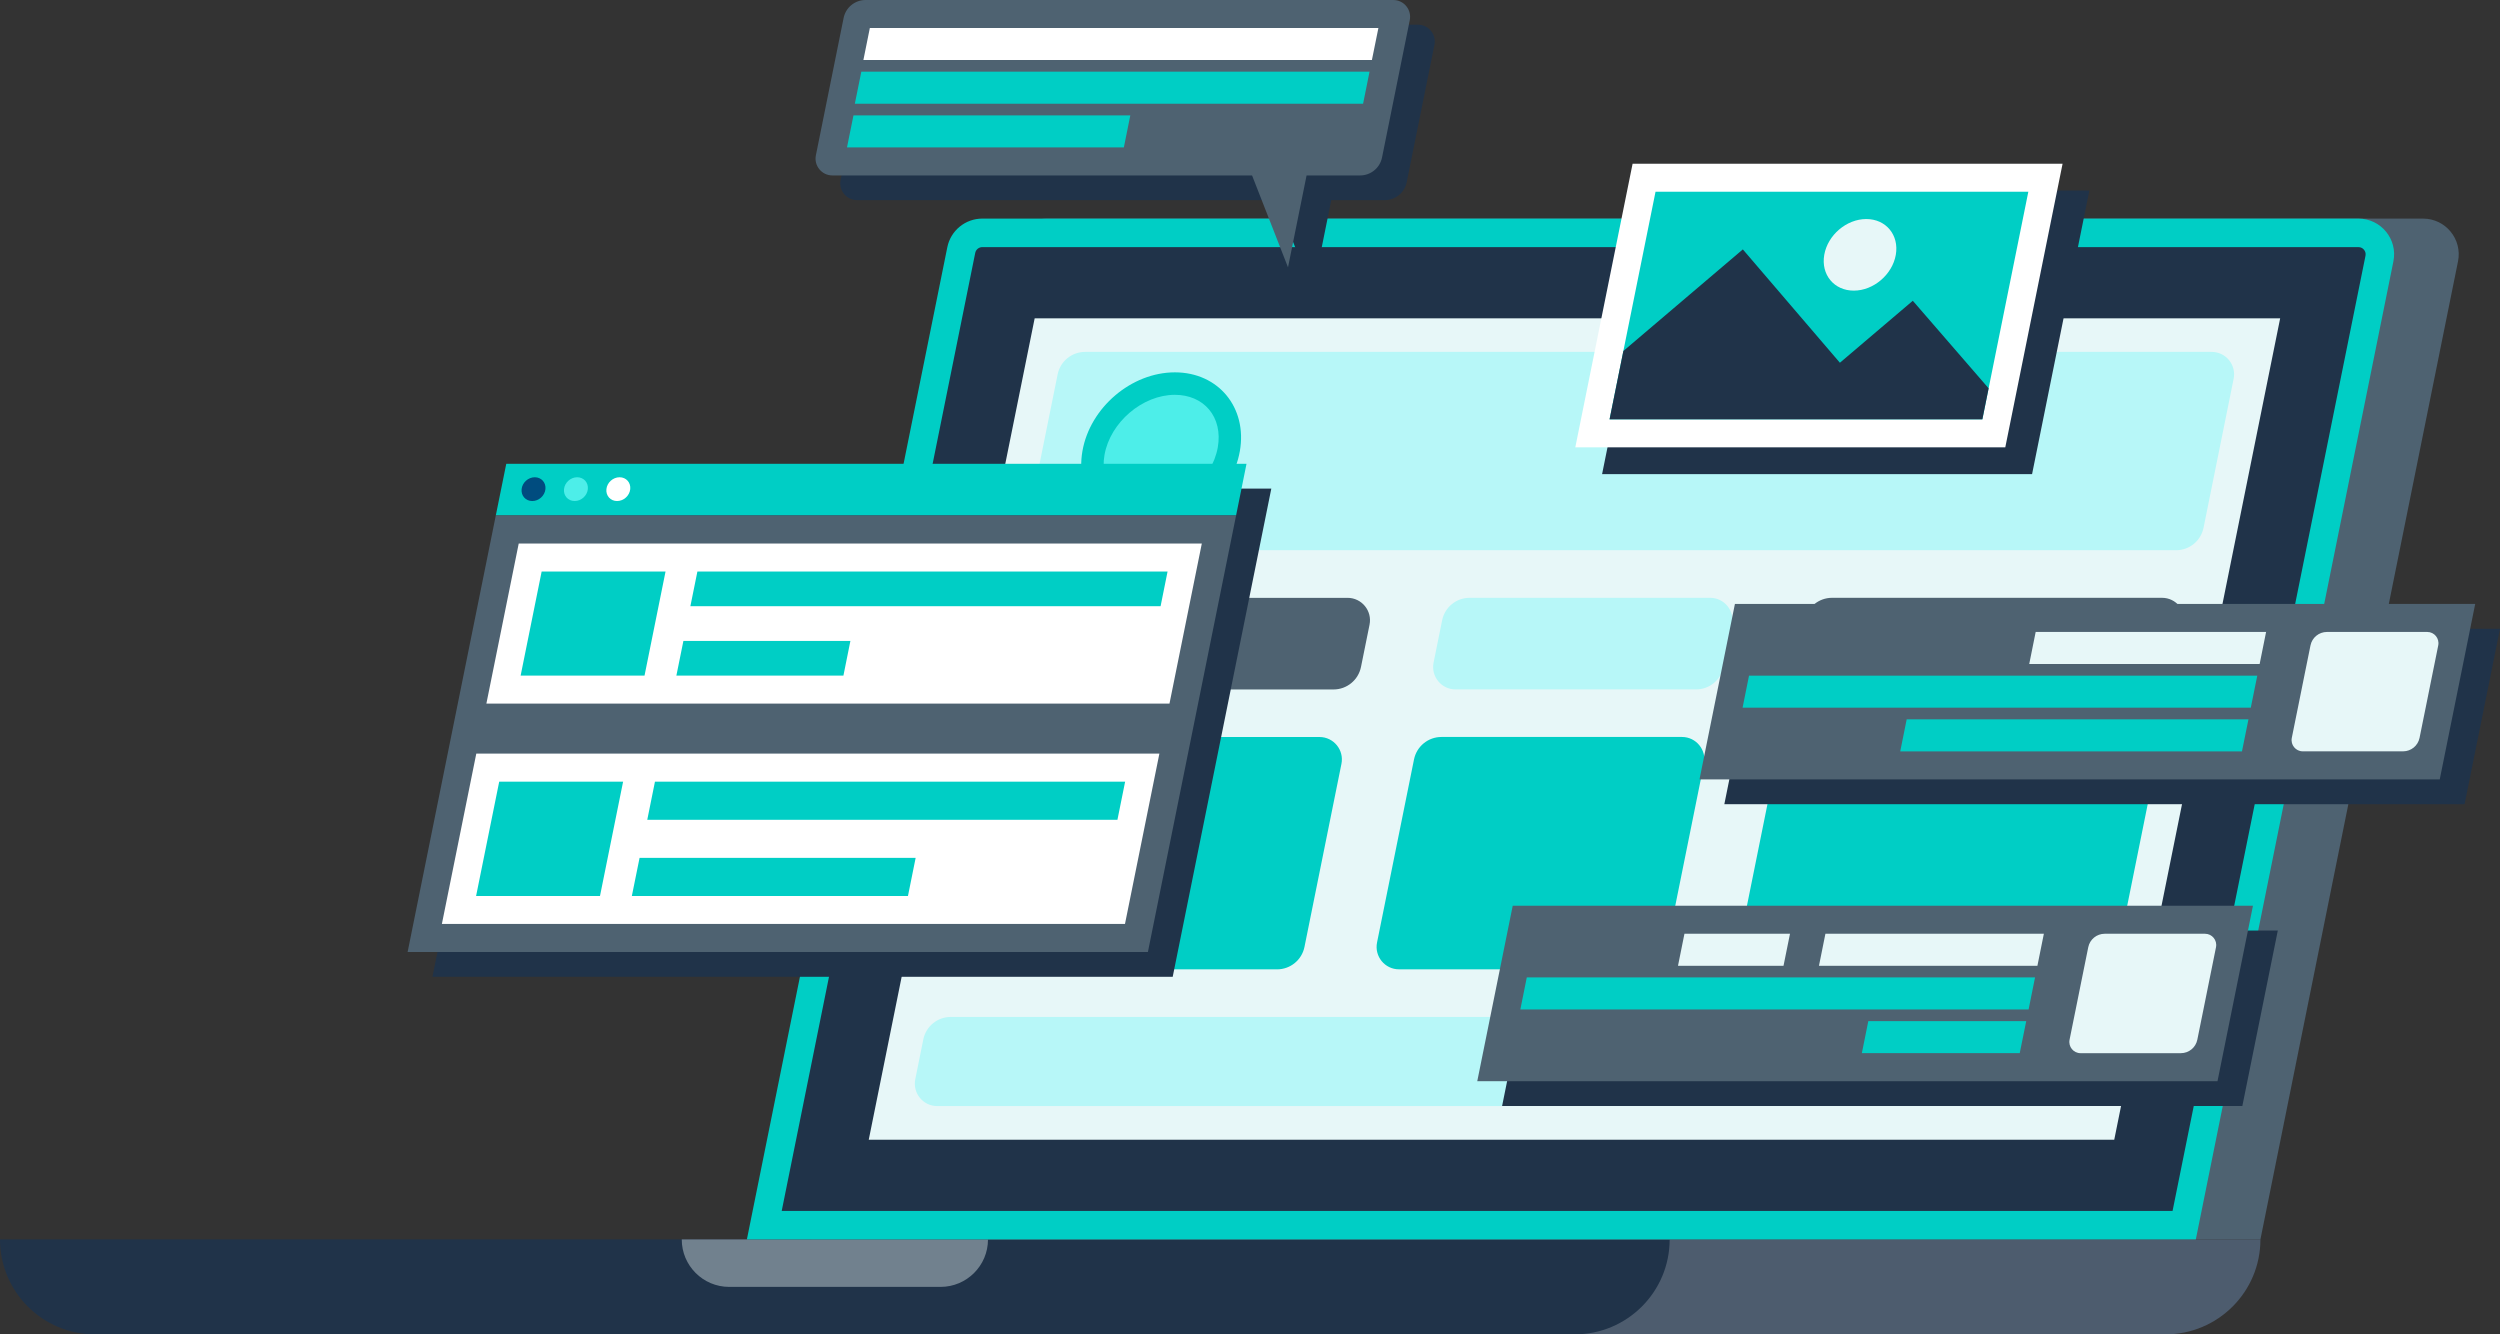 <svg width="815" height="435" viewBox="0 0 815 435" fill="none" xmlns="http://www.w3.org/2000/svg">
<rect x="0" y="0" width="815" height="435" fill="#333333" stroke="none"/>
<g clip-path="url(#clip0_900_332)">
<path d="M705.942 435H295.506C278.406 435 264.548 421.142 264.548 404.042H736.9C736.9 421.142 723.042 435 705.942 435Z" fill="#4D5C6E"/>
<path d="M513.353 435H30.959C13.858 435 0 421.142 0 404.042H544.312C544.312 421.142 530.453 435 513.353 435Z" fill="#203349"/>
<path d="M306.6 419.527H237.724C229.174 419.527 222.25 412.592 222.25 404.054H322.086C322.086 412.604 315.15 419.527 306.613 419.527H306.6Z" fill="#71818E"/>
<path d="M789.888 71.26H341.302C335.761 71.26 330.991 75.162 329.89 80.593L264.548 404.042H736.9L801.313 85.204C802.768 77.988 797.252 71.26 789.901 71.26H789.888Z" fill="#4E6271"/>
<path d="M768.837 71.26H320.239C314.698 71.26 309.928 75.162 308.827 80.593L243.485 404.042H715.837L780.25 85.204C781.705 77.988 776.189 71.26 768.837 71.26Z" fill="#00CEC5"/>
<path d="M254.836 394.758L317.927 82.44C318.147 81.339 319.126 80.556 320.239 80.556H768.837C769.767 80.556 770.342 81.021 770.66 81.425C770.99 81.816 771.333 82.477 771.149 83.382L708.254 394.771H254.836V394.758Z" fill="#203349"/>
<path d="M283.213 371.543L337.302 103.772H743.334L689.246 371.543H283.213Z" fill="#E7F7F8"/>
<path d="M474.505 224.753H552.911C557.253 224.753 560.996 221.695 561.864 217.427L564.653 203.642C565.571 199.116 562.109 194.884 557.498 194.884H479.092C474.75 194.884 471.007 197.942 470.139 202.211L467.35 215.996C466.432 220.521 469.894 224.753 474.505 224.753Z" fill="#B7F7F8"/>
<path d="M456.072 316H534.478C538.82 316 542.563 312.942 543.431 308.673L555.479 249.008C556.397 244.483 552.935 240.251 548.324 240.251H469.918C465.576 240.251 461.833 243.308 460.965 247.577L448.917 307.242C447.999 311.768 451.461 316 456.072 316Z" fill="#00CEC5"/>
<path d="M430.153 240.263H328.385C324.043 240.263 320.3 243.321 319.432 247.589L307.383 307.255C306.466 311.78 309.928 316.012 314.539 316.012H416.307C420.649 316.012 424.404 312.954 425.261 308.686L437.309 249.02C438.226 244.495 434.765 240.263 430.153 240.263Z" fill="#00CEC5"/>
<path d="M574.243 316H681.809C686.151 316 689.894 312.942 690.762 308.673L702.811 249.008C703.728 244.483 700.266 240.251 695.655 240.251H588.089C583.747 240.251 580.004 243.308 579.136 247.577L567.087 307.242C566.17 311.768 569.632 316 574.243 316Z" fill="#00CEC5"/>
<path d="M588.297 202.211L585.508 215.996C584.591 220.521 588.053 224.753 592.664 224.753H700.23C704.572 224.753 708.327 221.695 709.183 217.427L711.972 203.642C712.89 199.116 709.428 194.884 704.817 194.884H597.251C592.909 194.884 589.166 197.942 588.297 202.211Z" fill="#4E6271"/>
<path d="M562.182 331.522H309.952C305.61 331.522 301.867 334.58 300.998 338.848L298.381 351.826C297.463 356.352 300.925 360.584 305.536 360.584H672.806C677.148 360.584 680.891 357.526 681.76 353.257L684.377 340.279C685.295 335.754 681.833 331.522 677.21 331.522H562.17H562.182Z" fill="#B7F7F8"/>
<path d="M439.315 194.896H337.547C333.204 194.896 329.462 197.954 328.593 202.223L325.804 216.008C324.887 220.533 328.348 224.765 332.96 224.765H434.728C439.07 224.765 442.813 221.708 443.681 217.439L446.47 203.654C447.388 199.128 443.926 194.896 439.302 194.896H439.315Z" fill="#4E6271"/>
<path d="M605.972 114.719H353.742C349.399 114.719 345.644 117.777 344.788 122.046L334.978 170.617C334.061 175.142 337.522 179.374 342.134 179.374H709.403C713.746 179.374 717.489 176.317 718.357 172.048L728.167 123.477C729.084 118.951 725.623 114.719 721.011 114.719H605.972Z" fill="#B7F7F8"/>
<path d="M404.197 147.047C401.727 161.223 388.235 172.708 374.058 172.708C359.882 172.708 350.402 161.223 352.873 147.047C355.344 132.87 368.836 121.385 383.012 121.385C397.189 121.385 406.668 132.87 404.197 147.047Z" fill="#00CEC5"/>
<path d="M374.058 165.406C369.472 165.406 365.521 163.706 362.928 160.636C360.249 157.456 359.234 153.077 360.065 148.319C361.925 137.69 372.432 128.712 383.012 128.712C387.599 128.712 391.55 130.412 394.143 133.482C396.822 136.662 397.837 141.041 397.005 145.799C395.146 156.428 384.639 165.406 374.058 165.406Z" fill="#4DEEE9"/>
<path d="M173.128 159.29L169.727 176.145L140.983 318.434H382.303L411.047 176.145L414.448 159.29H173.128Z" fill="#203349"/>
<path d="M406.362 151.205H165.043L161.63 168.048H402.962L406.362 151.205Z" fill="#00CEC5"/>
<path d="M161.63 168.048L132.885 310.349H374.217L402.962 168.048H161.63Z" fill="#4E6271"/>
<path d="M391.794 177.185H169.104L158.56 229.377H381.251L391.794 177.185Z" fill="white"/>
<path d="M155.27 245.681L144.053 301.212H366.744L377.96 245.681H155.27Z" fill="white"/>
<path d="M176.577 186.322L169.727 220.24H210.117L216.966 186.322H176.577Z" fill="#00CEC5"/>
<path d="M162.743 254.818L155.208 292.087H195.598L203.132 254.818H162.743Z" fill="#00CEC5"/>
<path d="M380.627 186.322H227.351L225.064 197.624H378.352L380.627 186.322Z" fill="#00CEC5"/>
<path d="M366.793 254.818H213.517L211.01 267.245H364.285L366.793 254.818Z" fill="#00CEC5"/>
<path d="M222.789 208.938L220.501 220.24H274.957L277.232 208.938H222.789Z" fill="#00CEC5"/>
<path d="M208.502 279.66L205.982 292.088H295.996L298.503 279.66H208.502Z" fill="#00CEC5"/>
<path d="M177.813 159.462C177.592 161.602 175.672 163.339 173.519 163.339C171.367 163.339 169.825 161.602 170.045 159.462C170.266 157.321 172.186 155.584 174.339 155.584C176.492 155.584 178.033 157.321 177.813 159.462Z" fill="#004C7F"/>
<path d="M191.634 159.462C191.414 161.602 189.494 163.339 187.341 163.339C185.188 163.339 183.647 161.602 183.867 159.462C184.088 157.321 186.008 155.584 188.161 155.584C190.313 155.584 191.855 157.321 191.634 159.462Z" fill="#4DEEE9"/>
<path d="M205.456 159.462C205.236 161.602 203.316 163.339 201.163 163.339C199.01 163.339 197.469 161.602 197.689 159.462C197.909 157.321 199.83 155.584 201.983 155.584C204.135 155.584 205.677 157.321 205.456 159.462Z" fill="white"/>
<path d="M573.68 204.987L562.134 262.169H803.453L815 204.987H573.68Z" fill="#203349"/>
<path d="M806.915 196.89H565.583L554.036 254.084H795.356L806.915 196.89Z" fill="#4E6271"/>
<path d="M736.644 216.46L738.747 206.015H663.632L661.529 216.46H736.644Z" fill="#E7F7F8"/>
<path d="M758.587 206.015C755.982 206.015 753.731 207.849 753.218 210.406L751.994 216.46L751.224 220.252L749.12 230.698L748.349 234.49L747.126 240.556C746.674 242.819 748.398 244.935 750.71 244.935H783.405C786.011 244.935 788.261 243.1 788.775 240.544L789.998 234.49L790.769 230.698L792.873 220.252L793.643 216.46L794.867 210.394C795.319 208.131 793.594 206.015 791.283 206.015H758.587Z" fill="#E7F7F8"/>
<path d="M660.758 220.264H624.454H570.182L568.078 230.71H622.35H658.654H733.757L735.873 220.264H660.758Z" fill="#00CEC5"/>
<path d="M621.58 234.502L619.476 244.947H655.767H730.882L732.999 234.502H657.883H621.58Z" fill="#00CEC5"/>
<path d="M462.249 8.048H290.222C286.748 8.048 283.752 10.495 283.067 13.907L274.027 58.674C273.342 62.062 275.936 65.243 279.397 65.243H416.221L427.939 95.198L433.994 65.243H451.436C454.91 65.243 457.907 62.796 458.592 59.384L467.631 14.617C468.316 11.229 465.723 8.048 462.261 8.048H462.249Z" fill="#203349"/>
<path d="M454.213 0H282.174C278.7 0 275.703 2.446 275.018 5.859L265.979 50.626C265.294 54.014 267.887 57.194 271.349 57.194H408.173L419.891 87.149L425.945 57.194H443.388C446.862 57.194 449.858 54.748 450.543 51.336L459.583 6.568C460.268 3.18 457.675 0 454.213 0Z" fill="#4E6271"/>
<path d="M447.241 19.57L449.357 9.137H283.568L281.464 19.57H447.241Z" fill="white"/>
<path d="M371.367 23.374H335.064H280.792L278.675 33.82H332.948H369.251H444.366L446.47 23.374H371.367Z" fill="#00CEC5"/>
<path d="M278.235 37.612L276.119 48.057H366.377L368.481 37.612H278.235Z" fill="#00CEC5"/>
<path d="M489.685 360.559H731.005L742.564 303.365H501.232L489.685 360.559Z" fill="#203349"/>
<path d="M734.466 295.268H493.147L481.588 352.462H722.907L734.466 295.268Z" fill="#4E6271"/>
<path d="M686.139 304.405C683.533 304.405 681.283 306.239 680.769 308.796L679.546 314.85L678.775 318.654L676.671 329.1L675.901 332.892L674.678 338.958C674.225 341.221 675.95 343.337 678.262 343.337H710.957C713.562 343.337 715.813 341.503 716.327 338.946L717.55 332.892L718.32 329.1L720.424 318.654L721.195 314.85L722.418 308.783C722.871 306.521 721.146 304.405 718.834 304.405H686.139Z" fill="#E7F7F8"/>
<path d="M588.309 318.642H552.018H497.733L495.63 329.088H549.902H586.206H661.321L663.424 318.642H588.309Z" fill="#00CEC5"/>
<path d="M660.55 332.892H609.067L606.963 343.325H658.434L660.55 332.892Z" fill="#00CEC5"/>
<path d="M549.131 304.405L547.027 314.85H581.423L583.539 304.405H549.131Z" fill="#E7F7F8"/>
<path d="M666.299 304.405H595.086L592.982 314.85H664.195L666.299 304.405Z" fill="#E7F7F8"/>
<path d="M540.96 62.111L538.979 71.909L522.283 154.557H662.458L679.154 71.909L681.136 62.111H540.96Z" fill="#203349"/>
<path d="M532.227 53.378L530.245 63.175L513.549 145.824H653.725L670.421 63.175L672.402 53.378H532.227Z" fill="white"/>
<path d="M524.717 136.699L539.701 62.515H661.235L646.251 136.699H524.717Z" fill="#00CEC5"/>
<path d="M648.294 126.596L623.573 98.047L599.807 118.254L568.164 81.303L529.218 114.425L524.717 136.699H646.251L648.294 126.596Z" fill="#203349"/>
<path d="M618.032 83.076C616.907 89.522 610.767 94.745 604.333 94.745C597.899 94.745 593.581 89.522 594.707 83.076C595.832 76.63 601.972 71.407 608.406 71.407C614.84 71.407 619.158 76.63 618.032 83.076Z" fill="#E7F7F8"/>
</g>
<defs>
<clipPath id="clip0_900_332">
<rect width="815" height="435" fill="white"/>
</clipPath>
</defs>
</svg>
